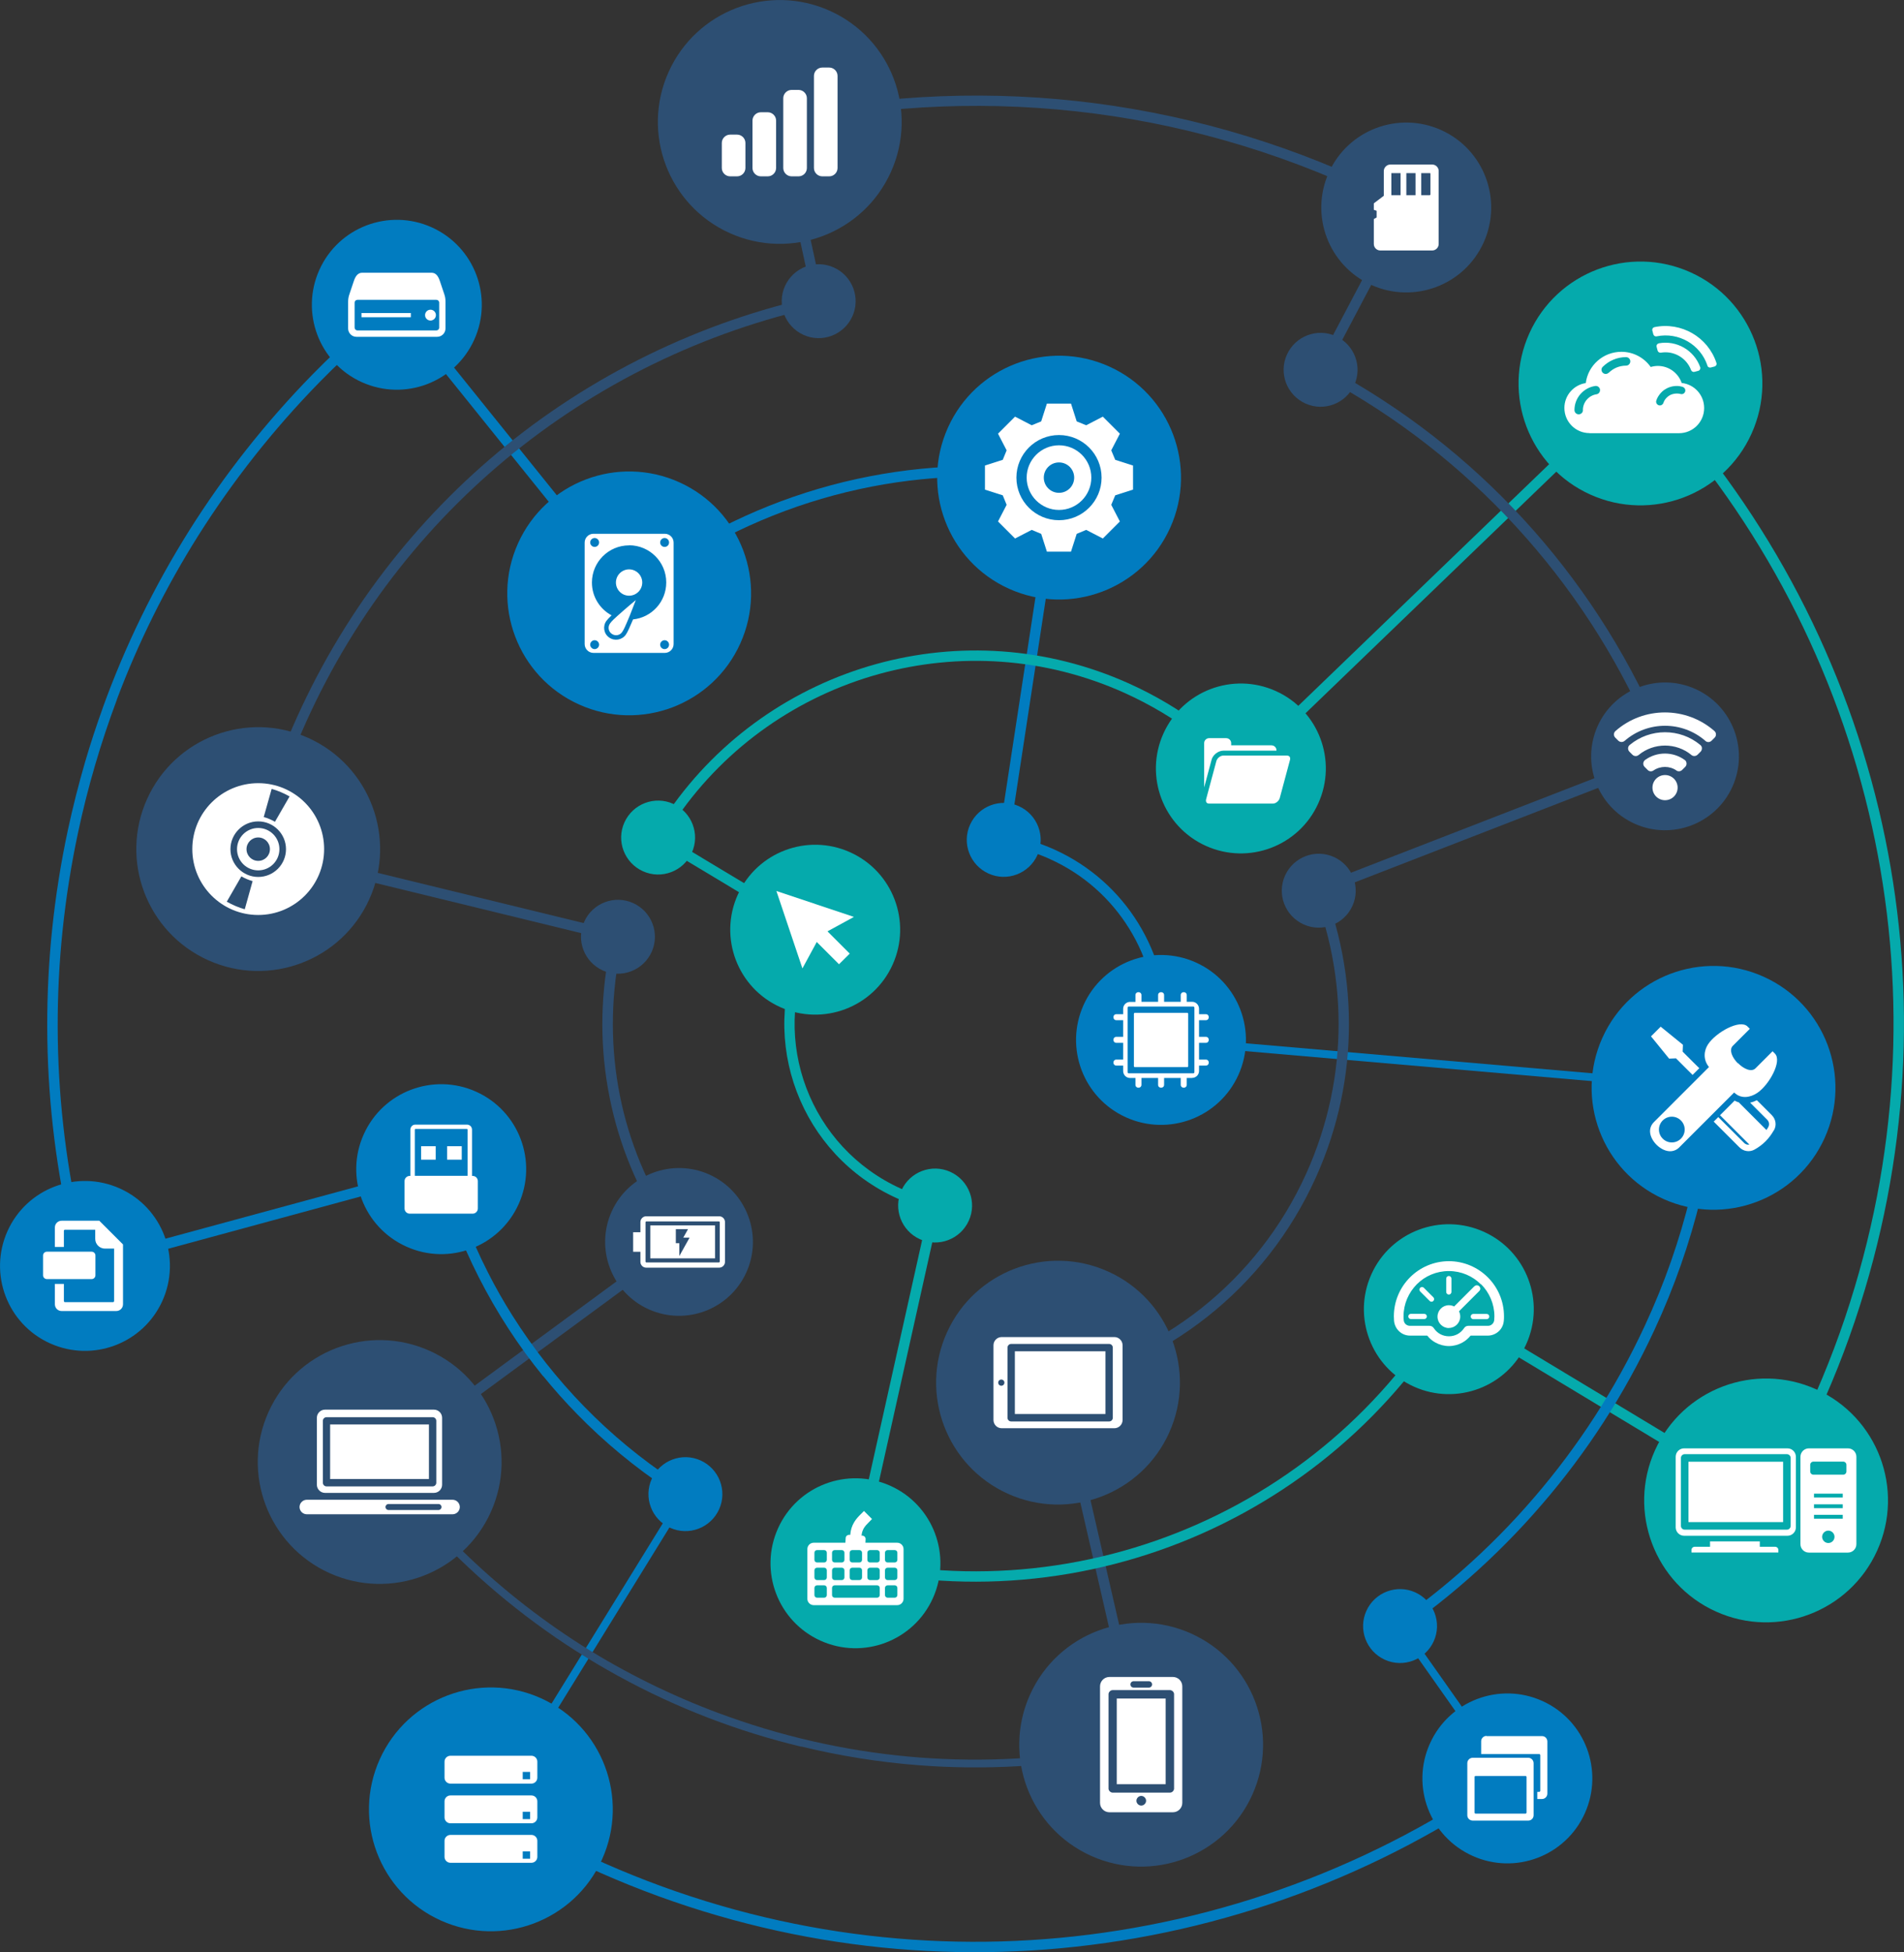 <?xml version="1.0" encoding="UTF-8"?><svg xmlns="http://www.w3.org/2000/svg" viewBox="0 0 196.73 201.71"><rect x="0" y="0" width="196.73" height="201.71" fill="#333333" stroke="none"/><g id="a"/><g id="b"><g id="c"><g><polygon points="103.17 86.7 109.85 42.99 110.91 43.15 104.24 86.86 103.17 86.7" fill="#017cc0" fill-rule="evenodd"/><rect x="147.7" y="81.65" width=".81" height="56.49" transform="translate(25.83 247.95) rotate(-85.05)" fill="#017cc0"/><rect x="149.6" y="165.61" width=".81" height="19.97" transform="translate(-73.76 118.48) rotate(-35.18)" fill="#017cc0"/><rect x="8.11" y="125.26" width="38.14" height="1.08" transform="translate(-32.03 11.53) rotate(-15.2)" fill="#017cc0"/><rect x="41.63" y="170.26" width="38.28" height=".81" transform="translate(-116.38 132.75) rotate(-58.32)" fill="#017cc0"/><rect x="52.47" y="27.26" width="1.07" height="38.28" transform="translate(-17.38 43.49) rotate(-38.83)" fill="#017cc0"/><polygon points="83.85 96.69 67.73 87 68.28 86.08 84.4 95.77 83.85 96.69" fill="#05aaac" fill-rule="evenodd"/><rect x="123.76" y="56.99" width="54.29" height="1.07" transform="translate(2.31 120.8) rotate(-43.93)" fill="#05aaac"/><polygon points="86.48 167.6 96.1 124.44 97.15 124.67 87.53 167.83 86.48 167.6" fill="#05aaac" fill-rule="evenodd"/><rect x="168.27" y="130.82" width="1.08" height="31.93" transform="translate(-44.06 215.57) rotate(-58.92)" fill="#05aaac"/><path d="M24.68,94.45c.52-3.46,1.28-6.91,2.29-10.34,.99-3.36,2.22-6.69,3.7-9.97,5.28-11.7,13.13-21.44,22.57-28.86,9.8-7.69,21.33-12.88,33.51-15.15l.19,1.06c-12,2.24-23.37,7.36-33.04,14.94-9.31,7.31-17.05,16.91-22.26,28.45-1.46,3.24-2.68,6.52-3.65,9.83-.99,3.37-1.74,6.78-2.25,10.19l-1.06-.16Z" fill="#2d4f73" fill-rule="evenodd"/><rect x="82.11" y="12.38" width="1.08" height="19.66" transform="translate(-2.83 18.05) rotate(-12.25)" fill="#2d4f73"/><polygon points="26.81 87.21 63.97 96.27 63.72 97.31 26.55 88.25 26.81 87.21" fill="#2d4f73" fill-rule="evenodd"/><polygon points="39.06 150.51 69.84 127.89 70.47 128.76 39.7 151.38 39.06 150.51" fill="#2d4f73" fill-rule="evenodd"/><rect x="113" y="142.38" width="1.08" height="37.67" transform="translate(-33.21 29.51) rotate(-12.94)" fill="#2d4f73"/><rect x="134.99" y="84.68" width="37.66" height="1.07" transform="translate(-20.41 61.43) rotate(-21.21)" fill="#2d4f73"/><path d="M77.46,12.78c10.3-2.59,21.07-3.49,31.87-2.53,10.42,.93,20.85,3.59,30.92,8.13,1.17,.53,2.32,1.07,3.44,1.63,1.13,.57,2.26,1.15,3.37,1.77l-.52,.94c-1.09-.6-2.2-1.18-3.33-1.75-1.13-.56-2.26-1.1-3.41-1.62-9.96-4.49-20.28-7.13-30.57-8.04-10.67-.95-21.32-.06-31.52,2.5l-.26-1.04Z" fill="#2d4f73" fill-rule="evenodd"/><path d="M69.12,83.79c5.24-7.56,12.9-12.82,21.42-15.18,8.38-2.32,17.58-1.83,26.13,2.02,2.73,1.23,5.25,2.74,7.53,4.48,2.35,1.79,4.46,3.83,6.3,6.05l-.83,.69c-1.79-2.16-3.84-4.14-6.12-5.88-2.22-1.69-4.67-3.16-7.32-4.36-8.3-3.75-17.25-4.22-25.4-1.97-8.28,2.29-15.73,7.4-20.83,14.75l-.88-.61Z" fill="#05aaac" fill-rule="evenodd"/><path d="M170.31,39.7c11.65,12.27,19.88,27.46,23.81,43.91,3.79,15.88,3.57,32.95-1.46,49.72-1.3,4.33-2.87,8.5-4.71,12.5-1.87,4.08-4,7.97-6.36,11.67l-.9-.58c2.34-3.66,4.44-7.51,6.29-11.54,1.81-3.95,3.37-8.07,4.65-12.36,4.97-16.58,5.19-33.46,1.44-49.16-3.88-16.27-12.02-31.28-23.54-43.42l.78-.74Z" fill="#05aaac" fill-rule="evenodd"/><path d="M180.98,44.8c2.86-6.34,.04-13.8-6.3-16.66-6.34-2.86-13.8-.04-16.66,6.3-2.86,6.34-.04,13.8,6.3,16.66,6.34,2.86,13.8,.04,16.66-6.3Z" fill="#05aaac" fill-rule="evenodd"/><path d="M136.21,83.01c2-4.42,.03-9.62-4.39-11.61-4.42-1.99-9.62-.03-11.61,4.39-1.99,4.42-.03,9.62,4.39,11.61,4.42,1.99,9.62,.03,11.61-4.39Z" fill="#05aaac" fill-rule="evenodd"/><rect x="130.88" y="29.6" width="19.66" height="1.07" transform="translate(48.41 140.53) rotate(-62.19)" fill="#2d4f73"/><path d="M153.3,25.05c1.99-4.42,.03-9.62-4.39-11.61-4.42-1.99-9.62-.03-11.61,4.39-1.99,4.42-.03,9.62,4.39,11.61,4.42,1.99,9.62,.03,11.61-4.39Z" fill="#2d4f73" fill-rule="evenodd"/><path d="M139.93,39.78c.87-1.92,.01-4.18-1.91-5.05-1.92-.87-4.18-.01-5.05,1.91-.87,1.92-.01,4.18,1.91,5.05,1.92,.87,4.18,.01,5.05-1.91Z" fill="#2d4f73" fill-rule="evenodd"/><path d="M92.05,17.78c2.86-6.34,.04-13.8-6.3-16.66-6.34-2.86-13.8-.04-16.66,6.3-2.86,6.34-.04,13.8,6.3,16.66,6.34,2.86,13.8,.04,16.66-6.3Z" fill="#2d4f73" fill-rule="evenodd"/><path d="M88.07,32.69c.87-1.92,.01-4.18-1.91-5.05-1.92-.87-4.18-.01-5.05,1.91-.87,1.92-.01,4.18,1.91,5.05,1.92,.87,4.18,.01,5.05-1.91Z" fill="#2d4f73" fill-rule="evenodd"/><path d="M67.33,98.36c.87-1.92,.01-4.18-1.91-5.05-1.92-.87-4.18-.01-5.05,1.91-.87,1.92-.01,4.18,1.91,5.05,1.92,.87,4.18,.01,5.05-1.91Z" fill="#2d4f73" fill-rule="evenodd"/><path d="M38.16,92.91c2.86-6.34,.04-13.8-6.3-16.66-6.34-2.86-13.8-.04-16.66,6.3-2.86,6.34-.04,13.8,6.3,16.66,6.34,2.86,13.8,.04,16.66-6.3Z" fill="#2d4f73" fill-rule="evenodd"/><path d="M77.12,131.46c1.73-3.84,.02-8.36-3.82-10.1-3.84-1.73-8.37-.02-10.1,3.82-1.73,3.84-.02,8.37,3.82,10.1,3.84,1.73,8.36,.03,10.1-3.82Z" fill="#2d4f73" fill-rule="evenodd"/><path d="M50.71,156.24c2.86-6.34,.04-13.8-6.3-16.66-6.34-2.86-13.8-.04-16.66,6.3-2.86,6.34-.04,13.8,6.3,16.66,6.34,2.86,13.8,.04,16.66-6.3Z" fill="#2d4f73" fill-rule="evenodd"/><path d="M129.39,185.45c2.86-6.34,.04-13.8-6.3-16.66-6.34-2.86-13.8-.04-16.66,6.3-2.86,6.34-.04,13.8,6.3,16.66,6.34,2.86,13.8,.04,16.66-6.3Z" fill="#2d4f73" fill-rule="evenodd"/><path d="M193.96,160.21c2.86-6.34,.04-13.8-6.3-16.66-6.34-2.86-13.8-.04-16.66,6.3-2.86,6.34-.04,13.8,6.3,16.66,6.34,2.86,13.8,.04,16.66-6.3Z" fill="#05aaac" fill-rule="evenodd"/><path d="M179,81.29c1.73-3.84,.02-8.37-3.82-10.1-3.84-1.73-8.37-.02-10.1,3.82-1.73,3.84-.03,8.37,3.82,10.1,3.84,1.73,8.37,.02,10.1-3.82Z" fill="#2d4f73" fill-rule="evenodd"/><path d="M71.48,88.11c.87-1.92,.01-4.18-1.91-5.05-1.92-.87-4.18-.01-5.05,1.91-.87,1.92-.01,4.18,1.91,5.05,1.92,.87,4.18,.01,5.05-1.91Z" fill="#05aaac" fill-rule="evenodd"/><path d="M177.77,109.56c-.22,4.77-.9,9.56-2.06,14.28-1.13,4.61-2.71,9.16-4.78,13.6-3.08,6.64-7.01,12.67-11.61,18-4.73,5.5-10.17,10.26-16.11,14.19l-.59-.9c5.86-3.88,11.23-8.57,15.89-14,4.53-5.26,8.4-11.2,11.44-17.75,2.04-4.38,3.6-8.87,4.71-13.41,1.14-4.66,1.81-9.37,2.03-14.08l1.07,.05Z" fill="#017cc0" fill-rule="evenodd"/><path d="M188.53,117.58c2.86-6.34,.04-13.8-6.3-16.66-6.34-2.86-13.8-.04-16.66,6.3-2.86,6.34-.04,13.8,6.3,16.66,6.34,2.86,13.8,.04,16.66-6.3Z" fill="#017cc0" fill-rule="evenodd"/><path d="M148.14,169.58c.87-1.92,.01-4.18-1.91-5.05-1.92-.87-4.18-.01-5.05,1.91-.87,1.92-.01,4.18,1.91,5.05,1.92,.87,4.18,.01,5.05-1.91Z" fill="#017cc0" fill-rule="evenodd"/><path d="M96.35,125.05c-.63-.15-1.25-.32-1.86-.53-.61-.21-1.21-.44-1.81-.71-4.97-2.24-8.57-6.29-10.36-11.02-1.79-4.73-1.77-10.14,.47-15.12,.48-1.06,1.04-2.05,1.67-2.99,.65-.96,1.37-1.84,2.15-2.65l.77,.75c-.74,.77-1.43,1.6-2.04,2.5-.59,.88-1.12,1.82-1.58,2.83-2.12,4.7-2.14,9.82-.45,14.29,1.69,4.47,5.09,8.3,9.79,10.42,.57,.26,1.14,.48,1.71,.67,.58,.2,1.17,.36,1.76,.5l-.24,1.05Z" fill="#05aaac" fill-rule="evenodd"/><path d="M104.37,86.35c.78,.14,1.56,.33,2.32,.57,.76,.24,1.5,.52,2.24,.85,3.72,1.68,6.67,4.37,8.66,7.59,2.06,3.32,3.11,7.22,2.96,11.18-.02,.59-.07,1.18-.15,1.77-.08,.58-.18,1.17-.31,1.75l-1.05-.23c.12-.55,.22-1.1,.29-1.65,.07-.56,.12-1.11,.14-1.67,.14-3.74-.85-7.43-2.8-10.57-1.89-3.05-4.67-5.59-8.19-7.18-.7-.32-1.41-.59-2.12-.81-.73-.23-1.46-.41-2.19-.54l.19-1.06Z" fill="#017cc0" fill-rule="evenodd"/><path d="M56.12,142.2c-2.59-3.18-4.81-6.61-6.65-10.23-1.85-3.64-3.32-7.47-4.37-11.42l1.04-.27c1.03,3.87,2.46,7.63,4.28,11.2,.77,1.52,1.61,3,2.52,4.44h0c2.14,3.39,4.63,6.55,7.43,9.42,2.78,2.85,5.87,5.41,9.23,7.63l-.59,.9c-3.41-2.26-6.56-4.87-9.4-7.78-1.22-1.25-2.38-2.55-3.48-3.9h0Z" fill="#017cc0" fill-rule="evenodd"/><path d="M151.92,132.4c-6.21,11.96-16.14,20.9-27.7,26.04-11.68,5.19-25.04,6.5-37.94,3.12l.27-1.04c12.67,3.32,25.77,2.04,37.24-3.06,11.35-5.04,21.08-13.81,27.18-25.56l.96,.5Z" fill="#05aaac" fill-rule="evenodd"/><path d="M69.81,57.21c6.12-3.9,12.92-6.61,20.03-7.99,6.99-1.36,14.27-1.44,21.49-.09l-.19,1.06c-7.08-1.32-14.23-1.24-21.09,.09-6.98,1.36-13.66,4.02-19.66,7.84l-.58-.9Z" fill="#017cc0" fill-rule="evenodd"/><path d="M156.41,183.94c-13.79,9.8-29.99,15.8-46.83,17.36-16.26,1.51-33.13-1.12-49.02-8.46-2.28-1.05-4.5-2.19-6.66-3.4-2.19-1.22-4.31-2.52-6.36-3.88l.59-.9c2.03,1.35,4.13,2.64,6.28,3.84,2.13,1.19,4.33,2.31,6.59,3.36,15.71,7.26,32.39,9.86,48.47,8.37,16.65-1.55,32.67-7.48,46.31-17.17l.62,.87Z" fill="#017cc0" fill-rule="evenodd"/><path d="M10.63,73.1c2.29-6.34,5.28-12.49,8.95-18.33,3.58-5.68,7.81-11.07,12.69-16.06,1.71-1.74,3.46-3.4,5.24-4.97,1.81-1.59,3.67-3.11,5.58-4.55l.65,.86c-1.88,1.42-3.72,2.92-5.52,4.5-1.78,1.57-3.51,3.21-5.19,4.92-4.83,4.94-9.01,10.27-12.55,15.88-3.41,5.42-6.22,11.1-8.42,16.96h.01c-.83,2.22-1.58,4.47-2.25,6.76-.66,2.26-1.25,4.57-1.75,6.93-1.44,6.76-2.13,13.5-2.11,20.14,.02,6.82,.78,13.53,2.21,20.04l-1.05,.23c-1.45-6.58-2.22-13.37-2.24-20.27-.02-6.72,.67-13.53,2.13-20.36,.51-2.37,1.1-4.7,1.77-7.01,.56-1.92,1.18-3.8,1.85-5.66h-.01Z" fill="#017cc0" fill-rule="evenodd"/><path d="M49,35.1c2-4.42,.03-9.62-4.39-11.61-4.42-1.99-9.62-.03-11.61,4.39-1.99,4.42-.03,9.62,4.39,11.61,4.42,1.99,9.62,.03,11.61-4.39Z" fill="#017cc0" fill-rule="evenodd"/><path d="M53.59,124.41c1.99-4.42,.03-9.62-4.39-11.61-4.42-1.99-9.62-.03-11.61,4.39-2,4.42-.03,9.62,4.39,11.61,4.42,2,9.62,.03,11.61-4.39Z" fill="#017cc0" fill-rule="evenodd"/><path d="M135.87,89.73c2.28,4.98,3.5,10.43,3.51,15.98,.01,5.34-1.08,10.77-3.42,15.95-2.62,5.8-6.49,10.64-11.15,14.34-4.84,3.84-10.53,6.46-16.55,7.65l-.21-1.06c5.85-1.16,11.38-3.7,16.09-7.43,4.53-3.6,8.3-8.3,10.84-13.94,2.27-5.04,3.34-10.32,3.33-15.51-.01-5.39-1.2-10.69-3.42-15.53l.98-.45Z" fill="#2d4f73" fill-rule="evenodd"/><path d="M100.1,126.13c.87-1.92,.01-4.18-1.91-5.05-1.92-.87-4.18-.01-5.05,1.91-.87,1.92-.01,4.18,1.91,5.05,1.92,.87,4.18,.01,5.05-1.91Z" fill="#05aaac" fill-rule="evenodd"/><path d="M92.23,99.67c1.99-4.42,.03-9.62-4.39-11.61-4.42-1.99-9.62-.03-11.61,4.39-1.99,4.42-.03,9.62,4.39,11.61,4.42,1.99,9.62,.03,11.61-4.39Z" fill="#05aaac" fill-rule="evenodd"/><path d="M76.49,66.49c2.86-6.34,.04-13.8-6.3-16.66-6.34-2.86-13.8-.04-16.66,6.3-2.86,6.34-.04,13.8,6.3,16.66,6.34,2.86,13.8,.04,16.66-6.3Z" fill="#017cc0" fill-rule="evenodd"/><path d="M120.91,54.53c2.86-6.34,.04-13.8-6.3-16.66-6.34-2.86-13.8-.04-16.66,6.3-2.86,6.34-.04,13.8,6.3,16.66,6.34,2.86,13.8,.04,16.66-6.3Z" fill="#017cc0" fill-rule="evenodd"/><path d="M62.2,192.13c2.86-6.34,.04-13.8-6.3-16.66-6.34-2.86-13.8-.04-16.66,6.3-2.86,6.34-.04,13.8,6.3,16.66,6.34,2.86,13.8,.04,16.66-6.3Z" fill="#017cc0" fill-rule="evenodd"/><path d="M96.39,165.13c1.99-4.42,.03-9.62-4.39-11.61-4.42-1.99-9.62-.03-11.61,4.39-1.99,4.42-.03,9.62,4.39,11.61,4.42,2,9.62,.03,11.61-4.39Z" fill="#05aaac" fill-rule="evenodd"/><path d="M157.7,138.88c1.99-4.42,.03-9.62-4.39-11.61-4.42-1.99-9.62-.03-11.61,4.39-1.99,4.42-.03,9.62,4.39,11.61,4.42,1.99,9.62,.03,11.61-4.39Z" fill="#05aaac" fill-rule="evenodd"/><path d="M120.8,148.04c2.86-6.34,.04-13.8-6.3-16.66-6.34-2.86-13.8-.04-16.66,6.3-2.86,6.34-.04,13.8,6.3,16.66,6.34,2.86,13.8,.04,16.66-6.3Z" fill="#2d4f73" fill-rule="evenodd"/><path d="M127.96,111.06c1.99-4.42,.03-9.62-4.39-11.61-4.42-1.99-9.62-.03-11.61,4.39-1.99,4.42-.03,9.62,4.39,11.61,4.42,1.99,9.62,.03,11.61-4.39Z" fill="#017cc0" fill-rule="evenodd"/><path d="M107.19,88.35c.87-1.92,.01-4.18-1.91-5.05-1.92-.87-4.18-.01-5.05,1.91-.87,1.92-.01,4.18,1.91,5.05,1.92,.87,4.18,.01,5.05-1.91Z" fill="#017cc0" fill-rule="evenodd"/><path d="M139.74,93.6c.87-1.92,.01-4.18-1.91-5.05-1.92-.87-4.18-.01-5.05,1.91-.87,1.92-.01,4.18,1.91,5.05,1.92,.87,4.18,.01,5.05-1.91Z" fill="#2d4f73" fill-rule="evenodd"/><path d="M163.75,187.36c1.99-4.42,.03-9.62-4.39-11.61-4.42-1.99-9.62-.03-11.61,4.39-2,4.42-.03,9.62,4.39,11.61,4.42,2,9.62,.03,11.61-4.39Z" fill="#017cc0" fill-rule="evenodd"/><path d="M16.78,134.41c1.99-4.42,.03-9.62-4.39-11.61-4.42-1.99-9.62-.03-11.61,4.39-1.99,4.42-.03,9.62,4.39,11.61,4.42,1.99,9.62,.03,11.61-4.39Z" fill="#017cc0" fill-rule="evenodd"/><path d="M74.3,155.95c.87-1.92,.01-4.18-1.91-5.05-1.92-.87-4.18-.01-5.05,1.91-.87,1.92-.01,4.18,1.91,5.05,1.92,.87,4.18,.01,5.05-1.91Z" fill="#017cc0" fill-rule="evenodd"/><path d="M68.76,127.27c-2.87-4.28-4.8-9-5.77-13.87-1-4.97-1-10.11-.02-15.08l1.06,.21c-.95,4.84-.94,9.83,.02,14.67,.95,4.74,2.82,9.33,5.61,13.49l-.89,.6Z" fill="#2d4f73" fill-rule="evenodd"/><path d="M137.33,38.05c7.65,4.11,14.39,9.41,20.05,15.56,5.82,6.32,10.51,13.54,13.92,21.34l-.99,.43c-3.36-7.69-7.99-14.81-13.73-21.04-5.59-6.07-12.23-11.29-19.77-15.34l.51-.95Z" fill="#2d4f73" fill-rule="evenodd"/><path d="M82.81,180.48c-6.54-1.57-12.91-4-18.93-7.31-5.84-3.2-11.35-7.22-16.37-12.07-1.95-1.88-3.79-3.85-5.51-5.89-1.74-2.07-3.36-4.2-4.84-6.4l.67-.45c1.47,2.18,3.07,4.29,4.79,6.33,1.69,2.01,3.51,3.96,5.45,5.83,4.01,3.87,8.34,7.21,12.9,10.02,2.24,1.38,4.57,2.64,6.97,3.79,2.37,1.13,4.83,2.16,7.37,3.06,6.5,2.32,13.11,3.69,19.68,4.2,6.78,.52,13.52,.12,20.05-1.13l.15,.79c-6.6,1.26-13.41,1.67-20.26,1.14-4.04-.31-8.09-.95-12.12-1.93h0Zm-21.85-9.94h0Z" fill="#2d4f73" fill-rule="evenodd"/><path d="M117.12,174.05h0Zm4.07,13.2h-6.56c-.53,0-.97-.43-.97-.97v-12.04c0-.53,.43-.97,.97-.97h6.56c.53,0,.97,.43,.97,.97v12.04c0,.53-.43,.97-.97,.97h0Zm-.75-11.75h-5.05v8.85h5.05v-8.85h0Zm-3.31-1.13c-.18,0-.33-.14-.33-.33s.15-.33,.33-.33h1.58c.18,0,.33,.15,.33,.33s-.15,.33-.33,.33h-1.58Zm4.18,10.46v-9.81s0-.04-.01-.06c-.05-.19-.22-.33-.42-.33h-5.91c-.2,0-.37,.14-.42,.33,0,.02-.01,.04-.01,.06v9.81s0,.04,.01,.06c.05,.19,.22,.33,.42,.33h5.91c.2,0,.37-.14,.42-.33,0-.02,.01-.04,.01-.06h0Zm-3.04,.88c-.09-.09-.21-.15-.35-.15s-.26,.06-.35,.15c-.09,.09-.15,.21-.15,.35s.06,.26,.15,.35c.09,.09,.21,.15,.35,.15s.26-.06,.35-.15c.09-.09,.15-.21,.15-.35s-.06-.26-.15-.35Z" fill="#fff" fill-rule="evenodd"/><path d="M102.65,146.72v-7.72c0-.47,.38-.85,.85-.85h11.64c.47,0,.85,.38,.85,.85v7.72c0,.47-.38,.85-.85,.85h-11.64c-.47,0-.85-.38-.85-.85h0Zm11.57-.62v-6.48h-9.36v6.48h9.36Zm.76-6.86c0-.21-.17-.38-.38-.38h-10.12c-.21,0-.38,.17-.38,.38v7.25c0,.21,.17,.38,.38,.38h10.12c.21,0,.38-.17,.38-.38v-7.25h0Zm-11.2,3.62c0-.18-.14-.32-.32-.32s-.32,.14-.32,.32,.14,.32,.32,.32,.32-.14,.32-.32Z" fill="#fff" fill-rule="evenodd"/><path d="M33.58,145.65h11.26c.46,0,.84,.38,.84,.84v6.92c0,.46-.38,.84-.84,.84h-11.26c-.46,0-.84-.38-.84-.84v-6.92c0-.46,.38-.84,.84-.84h0Zm13.18,9.31h-15.06c-.41,0-.75,.34-.75,.75h0c0,.41,.34,.75,.75,.75h15.06c.41,0,.75-.34,.75-.75h0c0-.41-.34-.75-.75-.75h0Zm-1.45,1.06h-5.17c-.17,0-.31-.14-.31-.31h0c0-.17,.14-.31,.31-.31h5.17c.17,0,.31,.14,.31,.31h0c0,.17-.14,.31-.31,.31h0Zm-.99-8.84h-10.21v5.64h10.21v-5.64h0Zm-10.58-.75c-.21,0-.38,.17-.38,.38v6.39c0,.21,.17,.38,.38,.38h10.96c.21,0,.38-.17,.38-.38v-6.39c0-.21-.17-.38-.38-.38h-10.96Z" fill="#fff" fill-rule="evenodd"/><path d="M186.9,149.65h4.04c.48,0,.87,.39,.87,.87v9.03c0,.48-.39,.87-.87,.87h-4.04c-.48,0-.87-.39-.87-.87v-9.03c0-.48,.39-.87,.87-.87h0Zm-12.89,0h10.68c.48,0,.87,.39,.87,.87v7.29c0,.48-.39,.87-.87,.87h-10.68c-.48,0-.87-.39-.87-.87v-7.29c0-.48,.39-.87,.87-.87h0Zm10.23,1.38h-9.78v6.24h9.78v-6.24h0Zm-10.17-.78c-.21,0-.39,.17-.39,.39v7.02c0,.21,.17,.39,.39,.39h10.56c.21,0,.39-.17,.39-.39v-7.02c0-.21-.17-.39-.39-.39h-10.56Zm2.63,9.01h5.13v.56h1.59c.18,0,.33,.15,.33,.33v.26h-8.98v-.26c0-.18,.15-.33,.33-.33h1.59v-.56h0Zm10.73-4.93v.4h2.97v-.4h-2.97Zm0,2.19v.4h2.97v-.4h-2.97Zm0-1.09v.4h2.97v-.4h-2.97Zm-.06-4.41c-.18,0-.33,.15-.33,.33v.69c0,.18,.15,.33,.33,.33h3.08c.18,0,.33-.15,.33-.33v-.69c0-.18-.15-.33-.33-.33h-3.08Zm1.54,7.13c-.35,0-.64,.29-.64,.64s.29,.64,.64,.64c.36,0,.64-.29,.64-.64s-.29-.64-.64-.64Z" fill="#fff" fill-rule="evenodd"/><path d="M82.51,18.22h-.72c-.47,0-.86-.39-.86-.86v-7.21c0-.47,.39-.86,.86-.86h.72c.47,0,.86,.39,.86,.86v7.21c0,.47-.38,.86-.86,.86h0Zm3.17,0h-.72c-.47,0-.86-.39-.86-.86V7.84c0-.47,.39-.86,.86-.86h.72c.47,0,.86,.39,.86,.86v9.52c0,.47-.39,.86-.86,.86h0Zm-5.49-.86v-4.9c0-.47-.39-.86-.86-.86h-.72c-.47,0-.86,.39-.86,.86v4.9c0,.47,.39,.86,.86,.86h.72c.47,0,.86-.39,.86-.86h0Zm-4.03,.86h-.72c-.47,0-.86-.39-.86-.86v-2.59c0-.47,.39-.86,.86-.86h.72c.47,0,.86,.39,.86,.86v2.59c0,.47-.39,.86-.86,.86Z" fill="#fff" fill-rule="evenodd"/><path d="M111.25,43.54l.98,.4,1.72-.89,1.76,1.76-.89,1.72,.41,.98,1.84,.59v2.49l-1.84,.59-.41,.98,.89,1.72c-.59,.59-1.17,1.17-1.76,1.76l-1.72-.89-.98,.41-.59,1.84c-.83,0-1.66,0-2.49,0l-.59-1.84-.98-.41-1.72,.89c-.59-.59-1.17-1.17-1.76-1.76l.89-1.72-.4-.98-1.84-.59v-2.49l1.84-.59,.4-.98-.89-1.72c.59-.59,1.17-1.17,1.76-1.76l1.72,.89,.98-.4,.59-1.84h2.49l.59,1.84h0Zm-1.83,9.15c1.84,0,3.34-1.5,3.34-3.34,0-1.85-1.5-3.34-3.34-3.34s-3.34,1.5-3.34,3.34,1.5,3.34,3.34,3.34h0Zm0-4.91c-.87,0-1.57,.7-1.57,1.57s.7,1.57,1.57,1.57,1.57-.7,1.57-1.57-.7-1.57-1.57-1.57h0Zm0-2.83c-2.43,0-4.4,1.97-4.4,4.4s1.97,4.4,4.4,4.4,4.4-1.97,4.4-4.4-1.97-4.4-4.4-4.4Z" fill="#fff" fill-rule="evenodd"/><path d="M149.7,130.31c1.57,0,3,.64,4.03,1.67,1.03,1.03,1.67,2.45,1.67,4.03,0,.15,0,.31-.02,.47-.04,.43-.23,.81-.53,1.08-.3,.27-.69,.44-1.12,.44h-1.78c-.24,.3-.54,.55-.87,.73-.41,.22-.88,.35-1.37,.35s-.96-.13-1.37-.35c-.34-.18-.64-.43-.87-.73h-1.78c-.43,0-.82-.16-1.12-.44-.29-.27-.49-.65-.53-1.08-.01-.15-.02-.31-.02-.47,0-1.57,.64-3,1.67-4.03,1.03-1.03,2.45-1.67,4.03-1.67h0Zm-1.6,3.73l-.98-.98c-.11-.11-.28-.11-.38,0-.11,.11-.11,.28,0,.38l.98,.98c.11,.11,.28,.11,.38,0,.11-.11,.11-.28,0-.38h0Zm-.94,1.71h-1.38c-.15,0-.27,.12-.27,.27s.12,.27,.27,.27h1.38c.15,0,.27-.12,.27-.27s-.12-.27-.27-.27h0Zm2.81-2.26v-1.38c0-.15-.12-.27-.27-.27s-.27,.12-.27,.27v1.38c0,.15,.12,.27,.27,.27s.27-.12,.27-.27h0Zm2.26,2.81h1.38c.15,0,.27-.12,.27-.27s-.12-.27-.27-.27h-1.38c-.15,0-.27,.12-.27,.27s.12,.27,.27,.27h0Zm-2.53,.91c.65,0,1.18-.53,1.18-1.18,0-.2-.05-.38-.13-.54l2.09-2.09c.07-.07,.11-.16,.11-.25s-.04-.18-.11-.25c-.07-.07-.16-.1-.25-.1s-.18,.04-.25,.1c-.7,.7-1.4,1.4-2.09,2.09-.16-.08-.35-.13-.54-.13-.65,0-1.18,.53-1.18,1.18s.53,1.18,1.18,1.18h0Zm3.31-4.51c-.85-.85-2.02-1.37-3.31-1.37s-2.47,.52-3.31,1.37-1.37,2.02-1.37,3.31c0,.13,0,.26,.02,.39,.01,.17,.09,.32,.2,.42,.11,.1,.27,.17,.44,.17h2.04c.16,0,.32,.08,.42,.23,.17,.26,.4,.48,.68,.63,.26,.14,.57,.22,.89,.22s.63-.08,.89-.22c.26-.14,.49-.35,.66-.6,.09-.15,.25-.26,.44-.26h2.04c.17,0,.32-.06,.44-.17,.12-.11,.19-.25,.21-.42,.01-.13,.02-.26,.02-.39,0-1.29-.53-2.47-1.37-3.31Z" fill="#fff" fill-rule="evenodd"/><path d="M153.59,179.38h5.74c.31,0,.55,.25,.55,.56v5.38c0,.31-.25,.56-.55,.56h-.49v-.74h.22s.09-.04,.09-.09v-3.72s-.04-.09-.09-.09h-6.02v-1.32c0-.31,.25-.56,.55-.56h0Zm-1.42,2.24c-.31,0-.56,.25-.56,.56v5.38c0,.31,.25,.55,.56,.55h5.74c.31,0,.55-.25,.55-.55v-5.38c0-.31-.25-.56-.55-.56h-5.74Zm5.56,1.96s-.04-.08-.09-.08h-5.2s-.08,.04-.08,.08v3.72s.04,.09,.08,.09h5.2s.09-.04,.09-.09v-3.72Z" fill="#fff" fill-rule="evenodd"/><path d="M164.24,44.75c-1.44,0-2.6-1.16-2.6-2.6,0-1.3,.96-2.38,2.21-2.57,.23-1.82,1.79-3.23,3.68-3.23,1.25,0,2.36,.62,3.03,1.57,.23-.07,.48-.11,.74-.11,1.14,0,2.11,.74,2.46,1.76,1.31,.14,2.32,1.24,2.32,2.59,0,1.44-1.16,2.6-2.6,2.6h-9.24Zm-.69-2.37c0-.41,.15-.79,.4-1.08,.25-.29,.6-.5,1-.56,.24-.03,.4-.26,.37-.49-.03-.24-.26-.4-.49-.37-.61,.09-1.15,.4-1.54,.85-.38,.44-.61,1.01-.61,1.64,0,.24,.19,.44,.44,.44s.44-.2,.44-.44h0Zm2.67-3.86c.23-.23,.51-.42,.82-.55,.3-.12,.62-.19,.97-.19,.24,0,.44-.2,.44-.44s-.19-.44-.44-.44c-.46,0-.9,.09-1.3,.26-.42,.17-.79,.43-1.11,.74-.17,.17-.17,.44,0,.61,.17,.17,.45,.17,.61,0h0Zm7.64,1.45c-.1-.03-.21-.05-.31-.07-.11-.02-.21-.02-.32-.02-.23,0-.46,.04-.68,.11-.22,.07-.43,.18-.62,.31h0c-.07,.05-.14,.11-.2,.17-.06,.06-.12,.12-.18,.19-.09,.11-.17,.22-.24,.34h0c-.07,.12-.13,.25-.17,.38-.07,.2,.04,.42,.24,.49,.2,.07,.42-.04,.49-.24,.03-.09,.07-.17,.11-.25h0c.05-.08,.1-.16,.16-.22,.04-.04,.08-.08,.12-.12,.04-.04,.09-.08,.13-.11h0c.12-.09,.26-.16,.4-.2,.14-.04,.29-.07,.45-.07,.07,0,.14,0,.21,.01,.07,.01,.14,.03,.2,.04,.2,.06,.41-.06,.47-.26,.06-.2-.06-.41-.26-.47h0Zm2.55-2.19c.05,.15,.21,.23,.36,.19l.38-.1c.08-.02,.14-.07,.18-.14,.04-.07,.05-.15,.02-.23-.88-2.68-3.64-4.27-6.4-3.7-.08,.02-.15,.06-.19,.13-.04,.07-.06,.15-.03,.23l.1,.38c.04,.15,.19,.25,.35,.21,2.26-.46,4.51,.84,5.24,3.02h0Zm-1.68,.46c.05,.14,.21,.22,.35,.18l.38-.1c.08-.02,.15-.07,.19-.15,.04-.08,.05-.16,.02-.24-.63-1.75-2.44-2.79-4.26-2.46-.08,.02-.15,.06-.2,.13-.05,.07-.06,.15-.04,.24l.1,.38c.04,.15,.18,.24,.34,.22,1.33-.23,2.65,.53,3.12,1.8Z" fill="#fff" fill-rule="evenodd"/><path d="M123.18,111.38h-.56v.7c0,.41-.62,.41-.62,0v-.7h-1.72v.7c0,.41-.62,.41-.62,0v-.7h-1.72v.7c0,.41-.62,.41-.62,0v-.7h-.56c-.39,0-.71-.32-.71-.72v-.56h-.7c-.41,0-.41-.62,0-.62h.7v-1.73h-.7c-.41,0-.41-.62,0-.62h.7v-1.72h-.7c-.41,0-.41-.62,0-.62h.7v-.56c0-.39,.32-.71,.71-.71h.56v-.7c0-.41,.62-.41,.62,0v.69h1.72v-.69c0-.41,.62-.41,.62,0v.69h1.72v-.69c0-.41,.62-.41,.62,0v.69h.56c.39,0,.71,.33,.71,.72v.56h.7c.41,0,.41,.62,0,.62h-.7v1.72h.7c.41,0,.41,.62,0,.62h-.7v1.73h.7c.41,0,.41,.62,0,.62h-.7v.56c0,.39-.32,.71-.71,.71h0Zm-.51-6.73h-5.41c-.05,0-.1,.04-.1,.1v5.41c0,.05,.04,.1,.1,.1h5.41c.05,0,.1-.04,.1-.1v-5.41c0-.05-.04-.1-.1-.1h0Zm.74,6.14v-6.68c0-.06-.05-.11-.11-.11h-6.68c-.06,0-.11,.05-.11,.11v6.68c0,.06,.05,.11,.11,.11h6.68c.06,0,.11-.05,.11-.11Z" fill="#fff" fill-rule="evenodd"/><path d="M147.98,25.88h-5.36c-.37,0-.67-.3-.67-.67v-2.58l.29-.16v-.69l-.29-.1v-.67l1.03-.78v-2.55c0-.37,.31-.68,.68-.68h4.32c.37,0,.67,.3,.67,.67v7.54c0,.37-.3,.67-.67,.67h0Zm-3.27-7.99h-.95v2.28h.95v-2.28h0Zm.6,2.28h.95v-2.28h-.95v2.28h0Zm2.5-2.25s-.05-.03-.08-.03h-.88v2.28h.88s.07-.03,.07-.07v-2.18Z" fill="#fff" fill-rule="evenodd"/><g><path d="M176.21,76.55c-2.39-2.08-5.96-2.08-8.35,0-.19,.16-.47,.15-.65-.02l-.31-.31c-.1-.1-.14-.21-.14-.35,0-.14,.06-.25,.16-.34,2.91-2.56,7.3-2.56,10.22,0,.1,.09,.16,.21,.16,.34,0,.14-.04,.25-.14,.35l-.31,.31c-.18,.18-.46,.19-.65,.02h0Zm-1.45,1.46c.19,.15,.46,.14,.64-.03l.31-.31c.1-.1,.14-.22,.14-.36,0-.14-.06-.25-.17-.34-2.1-1.75-5.18-1.75-7.29,0-.11,.09-.16,.2-.17,.34,0,.14,.04,.26,.14,.36l.31,.31c.17,.17,.45,.19,.64,.03,1.58-1.3,3.88-1.3,5.46,0h0Zm-1.54,1.6c-.71-.49-1.66-.49-2.38,0-.19,.13-.44,.11-.6-.06l-.31-.31c-.1-.1-.15-.23-.14-.37,.01-.14,.08-.26,.19-.35,1.22-.88,2.88-.88,4.09,0,.12,.08,.18,.2,.19,.35,.01,.14-.04,.27-.14,.37l-.31,.31c-.16,.16-.41,.19-.6,.06Z" fill="#fff" fill-rule="evenodd"/><path d="M172.04,82.68c.72,0,1.3-.58,1.3-1.3s-.58-1.3-1.3-1.3-1.3,.58-1.3,1.3,.58,1.3,1.3,1.3Z" fill="#fff" fill-rule="evenodd"/></g><path d="M74.91,130.37v-4.1c0-.33-.27-.6-.6-.6h-7.54c-.33,0-.6,.27-.6,.61v1.04h-.75v2.02h.75v1.04c0,.33,.27,.6,.6,.6h7.54c.33,0,.6-.27,.6-.6h0Zm-7.72-3.76h6.69v3.41h-6.69v-3.41h0Zm2.64,.39h1.26l-.49,.88h.65l-1.06,1.9v-1.33h-.36v-1.45h0Zm4.45,3.44h-7.49c-.05,0-.09-.04-.09-.09v-4.06c0-.05,.04-.09,.09-.09h7.49c.05,0,.09,.04,.09,.09v4.06c0,.05-.04,.09-.09,.09Z" fill="#fff" fill-rule="evenodd"/><polygon points="80.22 92.06 88.23 94.74 85.5 96.23 87.8 98.53 86.69 99.63 84.39 97.33 82.91 100.06 80.22 92.06" fill="#fff" fill-rule="evenodd"/><path d="M126.4,78.07c-.07,0-.15,.01-.22,.04-.16,.06-.31,.18-.4,.32-.05,.07-.08,.14-.1,.21l-.89,3.31-.17,.64c-.02,.07-.02,.13-.01,.19,.01,.1,.07,.18,.16,.22,.05,.02,.1,.03,.17,.03h6.57c.07,0,.15-.01,.22-.04,.16-.06,.31-.18,.4-.32,.05-.07,.08-.14,.1-.21l1.06-3.95c.02-.07,.02-.13,.01-.19-.01-.1-.07-.18-.16-.22-.05-.02-.1-.03-.17-.03h-6.57Zm5.49-.51h-5.49c-.13,0-.27,.03-.4,.08-.26,.1-.49,.28-.65,.51-.08,.11-.14,.24-.17,.37l-.76,2.84v-4.58c0-.28,.23-.51,.51-.51h1.77c.27,0,.5,.22,.51,.49v.25c1.39,0,2.78,0,4.17,0,.21,0,.39,.13,.47,.31,.04,.08,.04,.15,.04,.24Z" fill="#fff" fill-rule="evenodd"/><path d="M42.33,125.4c-.29,0-.53-.24-.53-.53v-2.84c0-.29,.24-.53,.53-.53h.07v-4.78c0-.14,.06-.27,.15-.37h0c.09-.1,.23-.15,.37-.15h5.33c.14,0,.27,.06,.37,.15,.09,.09,.15,.23,.15,.37v4.78h.07c.29,0,.53,.24,.53,.53v2.84c0,.29-.24,.53-.53,.53h-6.52Zm3.87-6.97v1.39h1.51v-1.39h-1.51Zm-2.69,0v1.39h1.51v-1.39h-1.51Zm-.64,3.06h5.44v-4.78s0-.03-.02-.04-.02-.02-.04-.02h-5.33s-.03,0-.04,.02h0s-.02,.02-.02,.04v4.78Z" fill="#fff" fill-rule="evenodd"/><path d="M84.07,159.4h3.28l.03-.5c.01-.18,.17-.32,.36-.31h.11c.04-.53,.19-.95,.4-1.3,.2-.34,.44-.59,.66-.81l.36-.36,.83,.83-.35,.36c-.18,.17-.36,.37-.49,.58-.12,.21-.22,.46-.24,.78h.11c.18,.02,.32,.18,.31,.36l-.02,.37h3.28c.36,0,.66,.29,.66,.66v5.13c0,.36-.29,.66-.66,.66h-8.62c-.36,0-.66-.29-.66-.66v-5.13c0-.36,.29-.66,.66-.66h0Zm2.17,4.4c-.15,0-.27,.12-.27,.27v.74c0,.15,.12,.27,.27,.27h4.39c.15,0,.27-.12,.27-.27v-.74c0-.15-.12-.27-.27-.27h-4.39Zm3.65-1.82c-.15,0-.27,.12-.27,.27v.74c0,.15,.12,.27,.27,.27h.74c.15,0,.27-.12,.27-.27v-.74c0-.15-.12-.27-.27-.27h-.74Zm1.82-.54h.74c.15,0,.27-.12,.27-.27v-.74c0-.15-.12-.27-.27-.27h-.74c-.15,0-.27,.12-.27,.27v.74c0,.15,.12,.27,.27,.27h0Zm-1.82,0h.74c.15,0,.27-.12,.27-.27v-.74c0-.15-.12-.27-.27-.27h-.74c-.15,0-.27,.12-.27,.27v.74c0,.15,.12,.27,.27,.27h0Zm1.82,2.36c-.15,0-.27,.12-.27,.27v.74c0,.15,.12,.27,.27,.27h.74c.15,0,.27-.12,.27-.27v-.74c0-.15-.12-.27-.27-.27h-.74Zm0-1.82c-.15,0-.27,.12-.27,.27v.74c0,.15,.12,.27,.27,.27h.74c.15,0,.27-.12,.27-.27v-.74c0-.15-.12-.27-.27-.27h-.74Zm-5.47,0c-.15,0-.27,.12-.27,.27v.74c0,.15,.12,.27,.27,.27h.74c.15,0,.27-.12,.27-.27v-.74c0-.15-.12-.27-.27-.27h-.74Zm-1.08-.54c.15,0,.27-.12,.27-.27v-.74c0-.15-.12-.27-.27-.27h-.74c-.15,0-.27,.12-.27,.27v.74c0,.15,.12,.27,.27,.27h.74Zm2.9,0h.74c.15,0,.27-.12,.27-.27v-.74c0-.15-.12-.27-.27-.27h-.74c-.15,0-.27,.12-.27,.27v.74c0,.15,.12,.27,.27,.27h0Zm-1.82,0h.74c.15,0,.27-.12,.27-.27v-.74c0-.15-.12-.27-.27-.27h-.74c-.15,0-.27,.12-.27,.27v.74c0,.15,.12,.27,.27,.27h0Zm-1.08,2.36h-.74c-.15,0-.27,.12-.27,.27v.74c0,.15,.12,.27,.27,.27h.74c.15,0,.27-.12,.27-.27v-.74c0-.15-.12-.27-.27-.27h0Zm0-1.82h-.74c-.15,0-.27,.12-.27,.27v.74c0,.15,.12,.27,.27,.27h.74c.15,0,.27-.12,.27-.27v-.74c0-.15-.12-.27-.27-.27h0Zm2.9,0c-.15,0-.27,.12-.27,.27v.74c0,.15,.12,.27,.27,.27h.74c.15,0,.27-.12,.27-.27v-.74c0-.15-.12-.27-.27-.27h-.74Z" fill="#fff" fill-rule="evenodd"/><path d="M9.86,129.72v2.05c0,.22-.18,.39-.39,.39H4.84c-.22,0-.39-.18-.39-.39v-2.05c0-.22,.18-.39,.39-.39h4.63c.22,0,.39,.18,.39,.39h0Zm-3.49,5.74h5.64c.39,0,.7-.31,.7-.7v-6.18l-2.45-2.45h-3.89c-.39,0-.7,.31-.7,.7v2.01h.93v-1.67c0-.06,.05-.11,.11-.11h3.13v.94c0,.56,.45,1.01,1.01,1.01h.94v5.42c0,.06-.05,.11-.11,.11H6.71c-.06,0-.11-.05-.11-.11v-1.77h-.93v2.1c0,.39,.31,.7,.7,.7h0Zm4.56-8.29l-.12-.12h0l.11,.12Z" fill="#fff" fill-rule="evenodd"/><path d="M179.57,109.87c-.58-.57-.95-1.38-.53-1.81l1.76-1.76-.24-.24c-.77-.77-3.23,.58-4.07,1.83-.43,.64-.55,1.58,.09,2.36l-5.71,5.71c-.21,.21-.33,.47-.37,.74-.15,1.08,1.16,2.39,2.24,2.24,.28-.04,.54-.16,.75-.37l5.69-5.69c.72,.71,1.69,.51,2.38,.05,1.25-.84,2.6-3.3,1.83-4.07l-.24-.24-1.76,1.76c-.43,.43-1.23,.06-1.81-.53h0Zm3.71,6.92c-.24,.42-.52,.8-.85,1.13l-.02,.02c-.32,.32-.7,.6-1.11,.83-.26,.15-.55,.2-.82,.16-.28-.04-.54-.17-.75-.38h0l-2.66-2.66,.47-.47,2.66,2.66h0c.11,.11,.24,.17,.37,.19,.06,0,.12,0,.19,0l-3.04-3.04,1.51-1.51c.14,.08,.28,.14,.43,.18l2.86,2.86c.06-.09,.12-.19,.18-.29,.07-.13,.1-.27,.08-.41-.02-.14-.08-.26-.19-.37l-1.76-1.76c.24-.05,.48-.14,.7-.25l1.54,1.54c.21,.21,.34,.47,.38,.75,.04,.28-.01,.56-.16,.82h0Zm-8.39-5.72l-1.72-1.72-.71,.03-1.87-2.3,1-1,2.3,1.87-.03,.71,1.07,1.07,.65,.64-.69,.69h0Zm-3.09,6.58c-.52-.52-.52-1.36,0-1.88,.52-.52,1.36-.52,1.88,0,.52,.52,.52,1.36,0,1.88-.52,.52-1.36,.52-1.88,0Z" fill="#fff" fill-rule="evenodd"/><path d="M68.69,67.46h-7.37c-.5,0-.91-.41-.91-.91v-10.49c0-.5,.41-.91,.91-.91h7.37c.5,0,.91,.41,.91,.91v10.49c0,.5-.41,.91-.91,.91h0Zm-3.69-11.11c-2.12,0-3.84,1.72-3.84,3.84,0,1.47,.82,2.74,2.03,3.39-.25,.24-.44,.44-.54,.58-.39,.55-.27,1.32,.29,1.71,.55,.39,1.32,.27,1.72-.29,.18-.25,.45-.86,.75-1.58,1.93-.2,3.43-1.83,3.43-3.82,0-2.12-1.72-3.84-3.84-3.84h0Zm3.67,9.8c-.25,0-.46,.21-.46,.46,0,.25,.2,.46,.46,.46s.46-.21,.46-.46-.21-.46-.46-.46h0Zm-7.23,0c-.25,0-.46,.21-.46,.46s.21,.46,.46,.46,.46-.21,.46-.46-.21-.46-.46-.46h0Zm7.23-10.56c-.25,0-.46,.21-.46,.46,0,.25,.2,.46,.46,.46s.46-.2,.46-.46-.21-.46-.46-.46h0Zm-7.23,0c-.25,0-.46,.21-.46,.46s.21,.46,.46,.46,.46-.2,.46-.46-.21-.46-.46-.46h0Zm4.26,6.41c-.22,.18-.44,.37-.66,.55-.43,.37-.86,.74-1.28,1.12-.22,.2-.56,.5-.73,.75-.25,.35-.17,.83,.18,1.07,.35,.25,.83,.17,1.07-.18,.17-.24,.35-.66,.47-.94,.23-.52,.44-1.05,.64-1.58,.1-.27,.21-.53,.31-.8h0Zm-.7-3.17c-.75,0-1.36,.61-1.36,1.36s.61,1.36,1.36,1.36,1.36-.61,1.36-1.36c0-.75-.61-1.36-1.36-1.36Z" fill="#fff" fill-rule="evenodd"/><path d="M37.42,28.18h7.17c.48,0,.71,.41,.86,.86l.46,1.37c.09,.26,.12,.49,.12,.77,0,.77,0,1,0,2.76,0,.48-.39,.86-.86,.86h-8.34c-.48,0-.86-.39-.86-.86v-2.76c0-.27,.04-.51,.13-.77l.46-1.37c.15-.45,.39-.86,.86-.86h0Zm-.07,4.16v.44h5.1v-.44h-5.1Zm6.57,.22c0,.31,.25,.56,.56,.56s.56-.25,.56-.56-.25-.56-.56-.56-.56,.25-.56,.56h0Zm1.17-1.58h-8.16c-.16,0-.29,.13-.29,.29v2.58c0,.16,.13,.29,.29,.29h8.16c.16,0,.29-.13,.29-.29v-2.58c0-.16-.13-.29-.29-.29Z" fill="#fff" fill-rule="evenodd"/><path d="M54.91,185.51h-8.37c-.33,0-.61,.27-.61,.61v1.66c0,.33,.27,.61,.61,.61h8.37c.33,0,.61-.27,.61-.61v-1.66c0-.33-.27-.61-.61-.61h0Zm-.14-1.67h-.76v-.76h.76v.76h0Zm0,4.12h-.76v-.76h.76v.76h0Zm0,4.09h-.76v-.76h.76v.76h0Zm.14-7.76h0c.33,0,.61-.27,.61-.61v-1.66c0-.33-.27-.61-.61-.61h-8.37c-.33,0-.61,.27-.61,.61v1.66c0,.33,.27,.61,.61,.61h8.37Zm0,5.3h-8.37c-.33,0-.61,.27-.61,.61v1.66c0,.33,.27,.61,.61,.61h8.37c.33,0,.61-.27,.61-.61v-1.66c0-.33-.27-.61-.61-.61Z" fill="#fff" fill-rule="evenodd"/><path d="M26.68,85.55c1.21,0,2.19,.98,2.19,2.19s-.98,2.19-2.19,2.19-2.19-.98-2.19-2.19,.98-2.19,2.19-2.19h0Zm-3.24,7.62c.6,.34,1.22,.6,1.85,.78l.81-2.91c-.39-.11-.78-.27-1.16-.49l-1.51,2.62h0Zm6.48-10.88c-.6-.34-1.22-.6-1.85-.78l-.82,2.91c.4,.11,.78,.27,1.16,.49l1.51-2.62h0Zm-3.24-1.37c-3.76,0-6.81,3.05-6.81,6.81s3.05,6.81,6.81,6.81c3.76,0,6.81-3.05,6.81-6.81s-3.05-6.81-6.81-6.81h0Zm0,9.69c1.59,0,2.87-1.29,2.87-2.87s-1.29-2.87-2.87-2.87-2.87,1.29-2.87,2.87,1.29,2.87,2.87,2.87h0Zm0-4.08c-.67,0-1.21,.54-1.21,1.21s.54,1.21,1.21,1.21,1.21-.54,1.21-1.21-.54-1.21-1.21-1.21Z" fill="#fff" fill-rule="evenodd"/></g></g></g></svg>